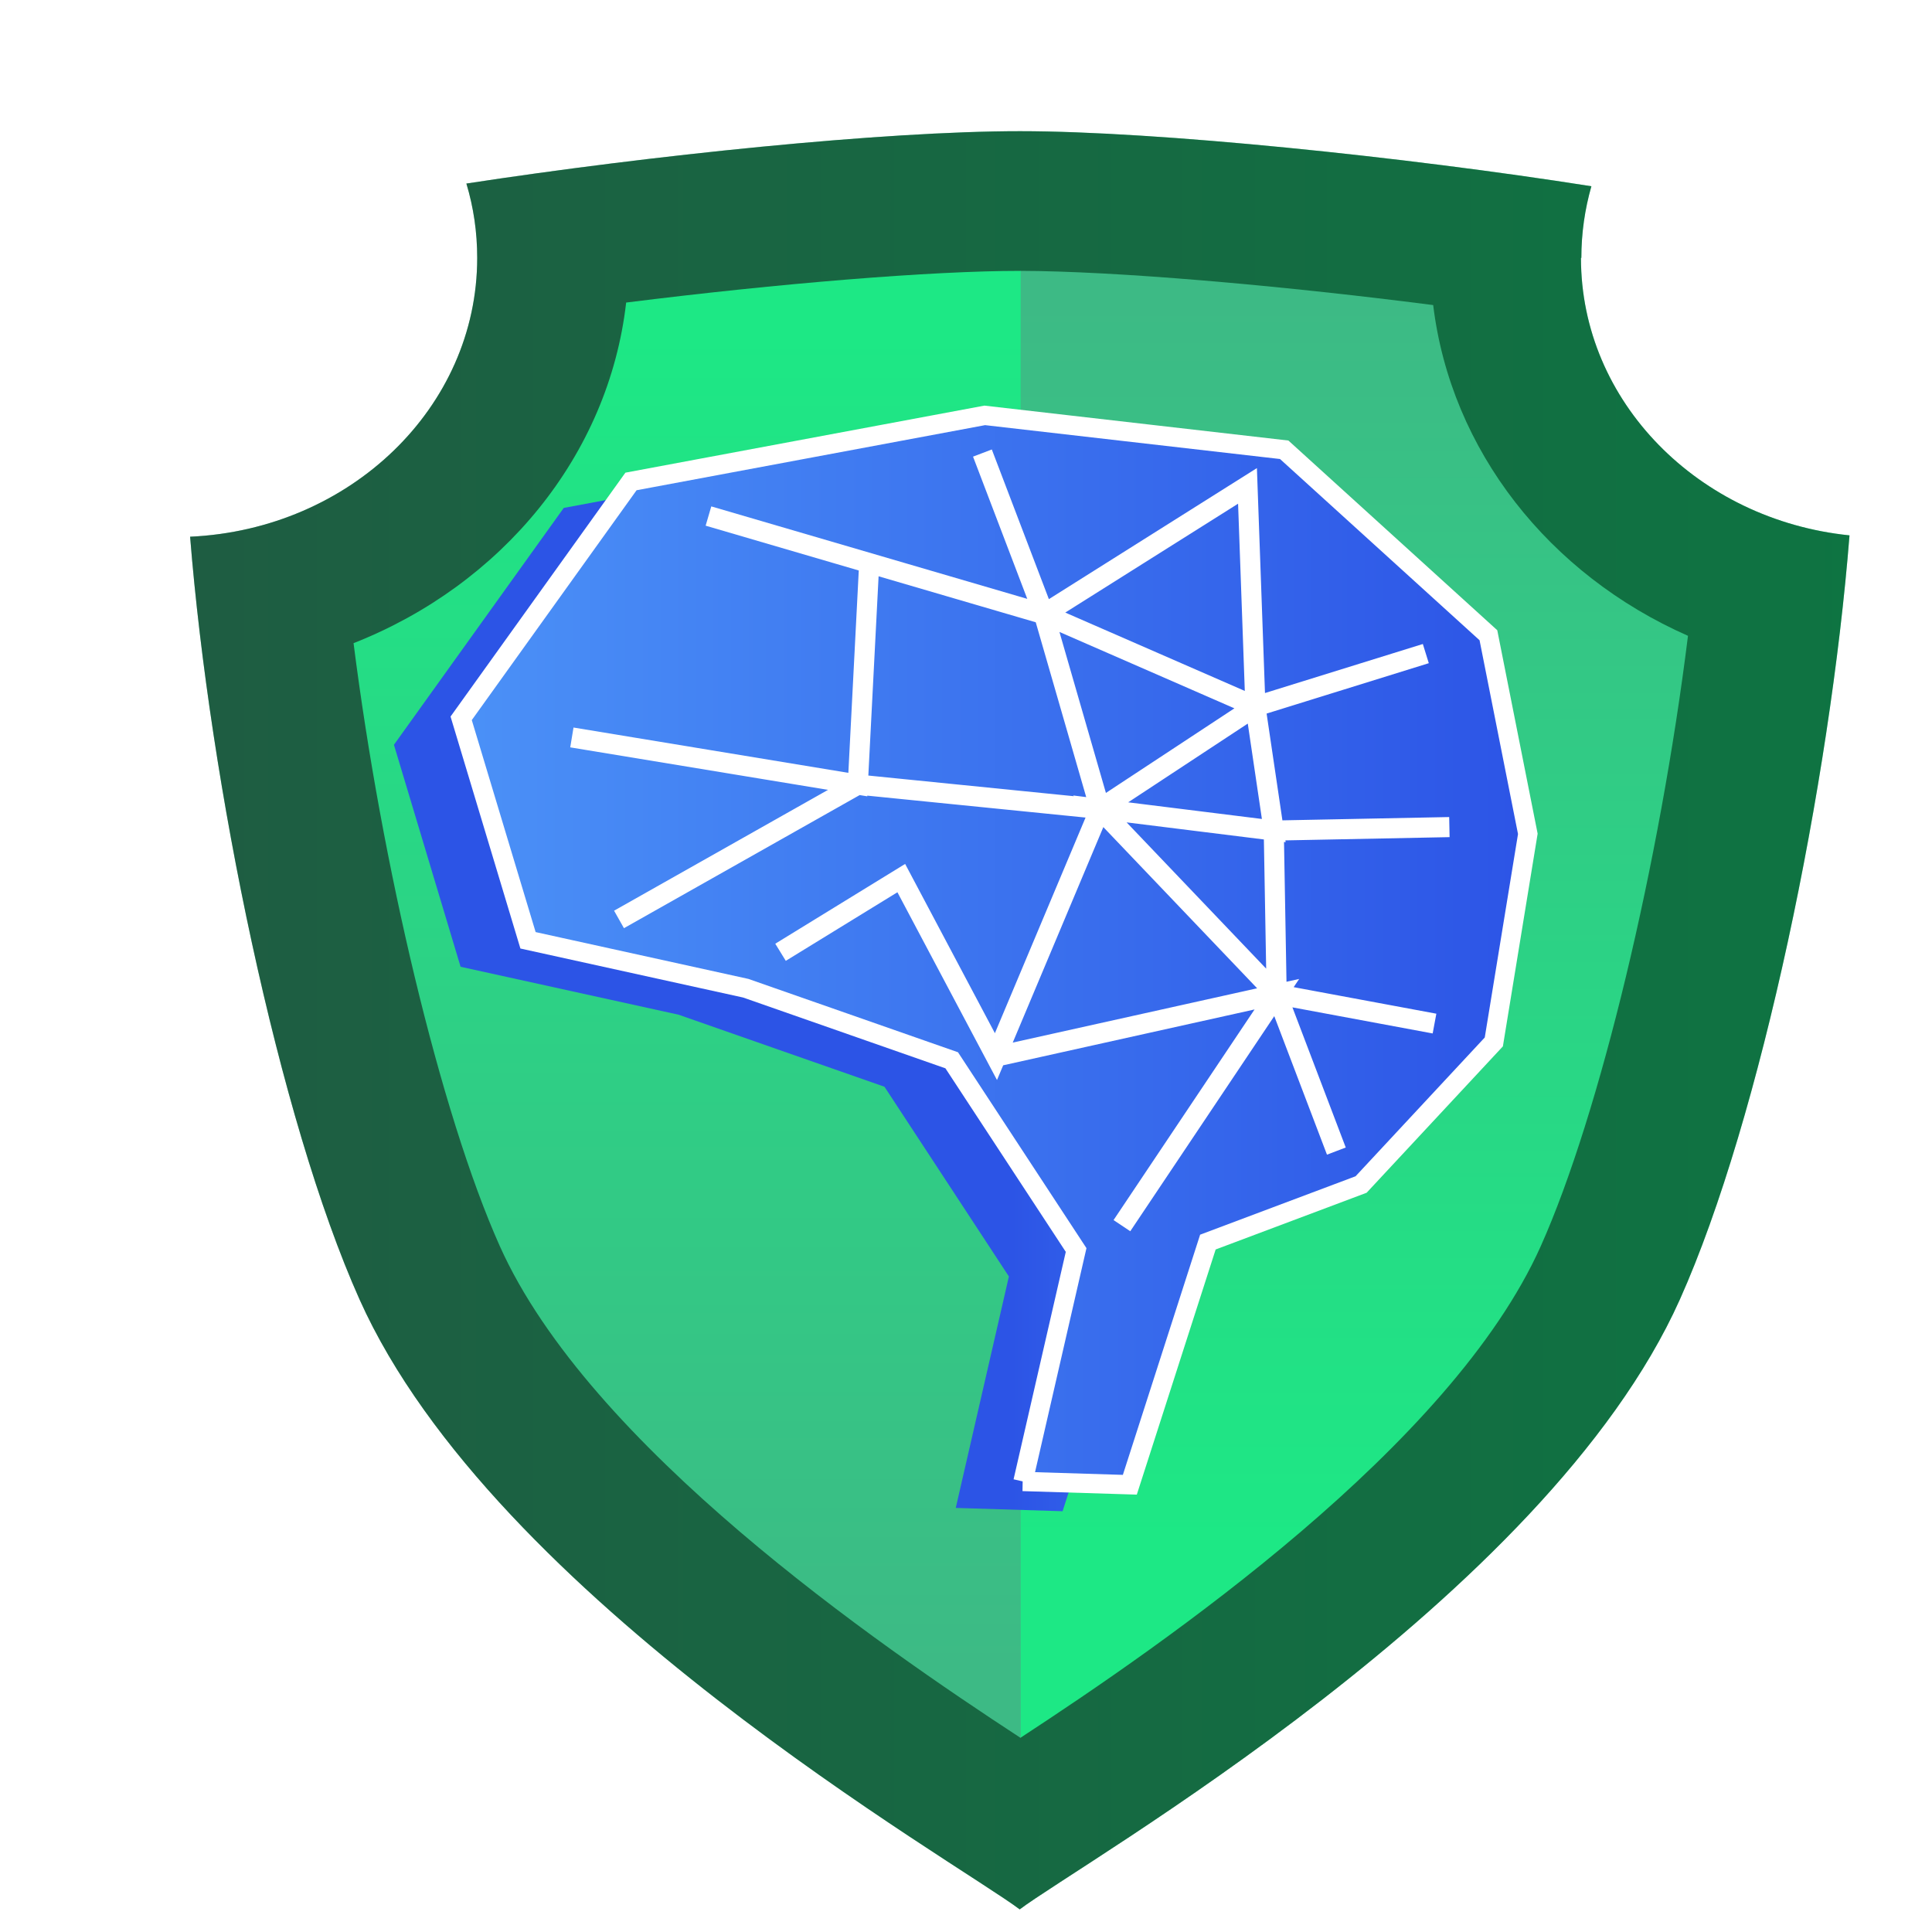 <?xml version="1.0" encoding="UTF-8"?>
<svg id="Layer_1" data-name="Layer 1" xmlns="http://www.w3.org/2000/svg" xmlns:xlink="http://www.w3.org/1999/xlink" viewBox="0 0 100 100">
  <defs>
    <style>
      .cls-1 {
        fill: url(#linear-gradient-2);
      }

      .cls-2 {
        opacity: .5;
      }

      .cls-3 {
        filter: url(#drop-shadow-5);
      }

      .cls-4 {
        fill: none;
        stroke-width: 1.04px;
      }

      .cls-4, .cls-5 {
        stroke: #fff;
        stroke-miterlimit: 10;
      }

      .cls-6 {
        fill: url(#linear-gradient-3);
      }

      .cls-7 {
        fill: url(#linear-gradient);
      }

      .cls-5 {
        fill: url(#linear-gradient-5);
      }

      .cls-8 {
        fill: url(#linear-gradient-4);
      }
    </style>
    <filter id="drop-shadow-5" filterUnits="userSpaceOnUse">
      <feOffset dx="2.81" dy="2.81"/>
      <feGaussianBlur result="blur" stdDeviation="0"/>
      <feFlood flood-color="#000" flood-opacity=".1"/>
      <feComposite in2="blur" operator="in"/>
      <feComposite in="SourceGraphic"/>
    </filter>
    <linearGradient id="linear-gradient" x1="7.05" y1="50.01" x2="92.95" y2="50.01" gradientUnits="userSpaceOnUse">
      <stop offset="0" stop-color="#3dba85"/>
      <stop offset="1" stop-color="#1de885"/>
    </linearGradient>
    <linearGradient id="linear-gradient-2" x1="32.75" y1="83.48" x2="32.75" y2="14.5" xlink:href="#linear-gradient"/>
    <linearGradient id="linear-gradient-3" x1="67.29" y1="12.86" x2="67.29" y2="76.93" xlink:href="#linear-gradient"/>
    <linearGradient id="linear-gradient-4" x1="-204.99" y1="770.71" x2="-205.41" y2="770.71" gradientTransform="translate(10776.74 40397.43) scale(52.21 -52.35)" gradientUnits="userSpaceOnUse">
      <stop offset="0" stop-color="#4b91f7"/>
      <stop offset="1" stop-color="#2c54e6"/>
    </linearGradient>
    <linearGradient id="linear-gradient-5" x1="-206.01" y1="770.74" x2="-204.95" y2="770.74" gradientTransform="translate(10781.63 40397.43) scale(52.22 -52.35)" xlink:href="#linear-gradient-4"/>
  </defs>
  <g class="cls-3">
    <path class="cls-7" d="m79.04,10.54c0-1.28.18-2.52.52-3.71-9.64-1.52-22.49-2.85-29.57-2.85s-19.13,1.25-28.66,2.71c.37,1.23.56,2.51.56,3.85,0,7.74-6.58,14.05-14.86,14.43,1.02,12.76,4.58,30.12,8.77,39.48,6.95,15.52,30.99,29.16,34.17,31.57,3.18-2.41,27.22-16.05,34.17-31.57,4.2-9.38,7.77-26.79,8.78-39.55-7.82-.8-13.9-6.92-13.9-14.36Z"/>
    <path class="cls-2" d="m79.04,10.54c0-1.28.18-2.52.52-3.71-9.64-1.52-22.49-2.85-29.57-2.85s-19.13,1.25-28.66,2.71c.37,1.23.56,2.51.56,3.85,0,7.74-6.58,14.05-14.86,14.43,1.02,12.76,4.58,30.12,8.77,39.48,6.95,15.52,30.99,29.16,34.17,31.57,3.18-2.41,27.22-16.05,34.17-31.57,4.2-9.38,7.77-26.79,8.78-39.55-7.82-.8-13.9-6.92-13.9-14.36Z"/>
    <g>
      <path class="cls-1" d="m50,11.21c-4.61,0-12.51.65-20.4,1.64-.91,7.93-6.44,14.61-14.11,17.63.73,5.75,1.85,11.79,3.16,17.25,1.34,5.58,2.88,10.54,4.41,13.96,4.63,10.34,19.53,20.6,26.95,25.45,0,0,.02,0,.02-.02V11.21h-.02Z"/>
      <path class="cls-6" d="m71.37,12.98c-8.16-1.05-16.55-1.76-21.35-1.77v75.92c7.43-4.86,22.3-15.11,26.92-25.44,1.53-3.42,3.07-8.39,4.41-13.96,1.34-5.58,2.48-11.76,3.21-17.63-7.19-3.17-12.28-9.59-13.19-17.13Z"/>
    </g>
  </g>
  <path id="Path_28186" data-name="Path 28186" class="cls-8" d="m49.47,78.05l2.75-11.98-6.44-9.82-10.66-3.73-11.28-2.48-3.45-11.49,8.79-12.26,18.31-3.42,15.5,1.78,10.57,9.6,2.03,10.28-1.74,10.77-6.87,7.38-7.94,2.98-4.04,12.56-5.53-.17Z"/>
  <g>
    <path id="Path_28187" data-name="Path 28187" class="cls-5" d="m52.95,76.68l2.75-11.98-6.44-9.82-10.66-3.73-11.27-2.48-3.46-11.49,8.79-12.26,18.31-3.42,15.5,1.78,10.57,9.6,2.04,10.28-1.76,10.77-6.87,7.38-7.93,2.98-4.04,12.56-5.54-.17Z"/>
    <path id="Path_28188" data-name="Path 28188" class="cls-4" d="m36.67,26.71l17.36,5.08-3.18-8.34,3.18,8.34,10.54-6.64.41,11.42,8.82-2.74-8.82,2.74.95,6.42,9.09-.18-9.09.18.15,8.47,8.17,1.52-8.17-1.52,3.09,8.12-3.09-8.12-9.15-9.59,9,1.12-.95-6.42-8.05,5.3,8.05-5.3-10.95-4.78,2.91,10.08-12.54-1.26.59-11.46-.59,11.46-14.8-2.44,14.8,2.44-12.36,6.98,12.36-6.98,12.54,1.26-5.39,12.82-4.9-9.24-6.25,3.84,6.25-3.84,4.9,9.24,14.54-3.23-8.02,11.98"/>
  </g>
</svg>